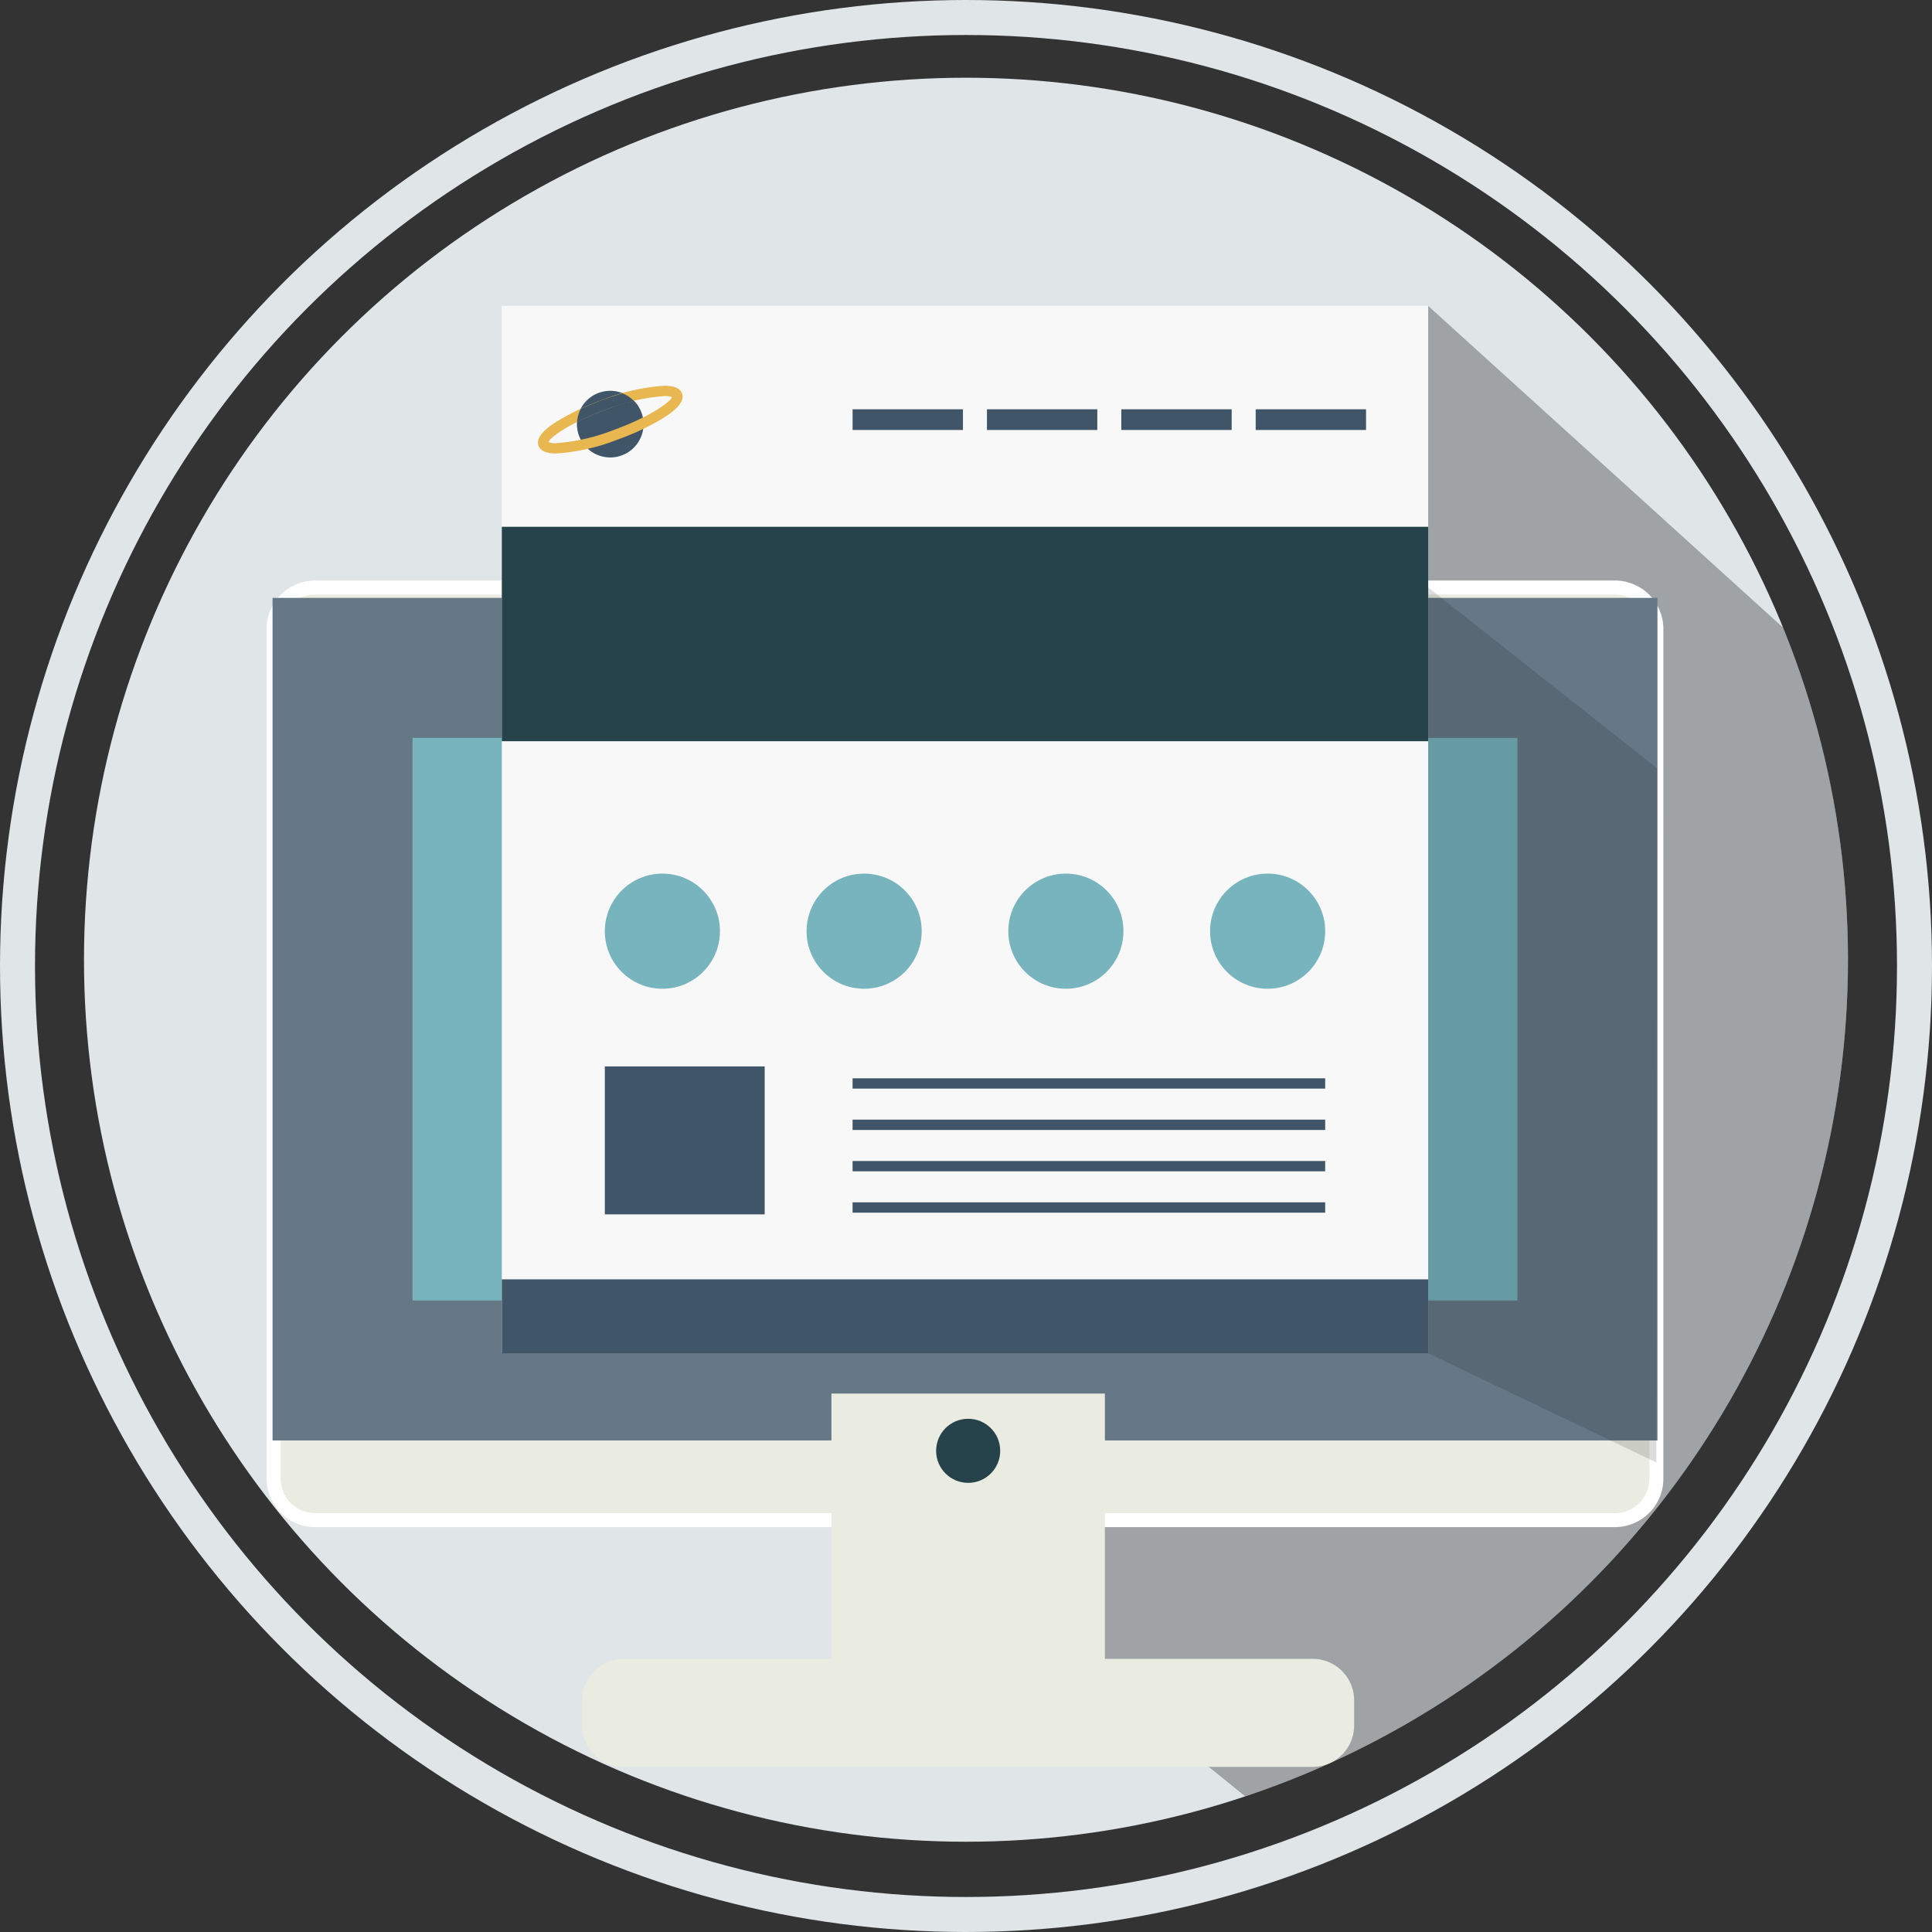 <svg xmlns="http://www.w3.org/2000/svg" xmlns:xlink="http://www.w3.org/1999/xlink" viewBox="0 0 138 138"><rect x="0" y="0" width="138" height="138" fill="#333333" stroke="none"/><defs><style>.a{clip-path:url(#a);}.b{fill:#e0e5e8;}.c{opacity:0.29;}.d,.f{fill:#eaebe1;}.d{stroke:#fff;}.d,.e{stroke-miterlimit:10;}.e,.l{fill:#77b4be;}.e{stroke:#667886;stroke-width:10px;}.g,.n{fill:none;}.h{fill:#26424b;}.i{fill:#f8f8f8;}.j{fill:#405668;}.k{fill:#e8b750;}.m{opacity:0.14;}.n{stroke:#e0e5e8;stroke-width:2.5px;}.o{stroke:none;}</style><clipPath id="a"><circle cx="63" cy="63" r="63"/></clipPath></defs><g transform="translate(16976 9627.552)"><g transform="translate(-16971.711 -9622.005)"><g transform="translate(1.71 0.005)"><g class="a"><circle class="b" cx="63" cy="63" r="63"/></g><g class="a"><path class="c" d="M223.545,213.876,118.48,128.8,146.4,94.313l39.355-28.08L276.5,148.479Z" transform="translate(-89.744 -49.935)"/></g><g class="a"><path class="d" d="M152.572,214.585H59.712a2.962,2.962,0,0,1-2.953-2.953V150.924a2.962,2.962,0,0,1,2.953-2.953h92.86a2.962,2.962,0,0,1,2.953,2.953v60.707A2.962,2.962,0,0,1,152.572,214.585Z" transform="translate(-43.212 -111.557)"/><rect class="e" width="88.922" height="50.184" transform="translate(18.469 42.154)"/><rect class="f" width="19.532" height="21.752" transform="translate(53.39 93.987)"/><path class="f" d="M198.5,466.639H149.267a2.962,2.962,0,0,1-2.953-2.953v-1.812a2.962,2.962,0,0,1,2.953-2.953H198.5a2.962,2.962,0,0,1,2.953,2.953v1.812A2.962,2.962,0,0,1,198.5,466.639Z" transform="translate(-110.728 -345.985)"/><g transform="translate(-0.421)"><circle class="g" cx="63" cy="63" r="63"/></g><circle class="h" cx="2.289" cy="2.289" r="2.289" transform="translate(60.867 95.789)"/><rect class="i" width="66.17" height="74.755" transform="translate(29.845 16.298)"/><rect class="j" width="66.17" height="5.282" transform="translate(29.845 85.83)"/><rect class="h" width="66.17" height="15.317" transform="translate(29.845 32.076)"/><g transform="translate(32.426 22.003)"><g transform="translate(0 0)"><path class="j" d="M149.55,93.26a2.38,2.38,0,1,1-2.38-2.382A2.381,2.381,0,0,1,149.55,93.26Z" transform="translate(-142.006 -90.518)"/><path class="k" d="M134.78,94.252c-.264,0-1.067,0-1.267-.55-.178-.487.237-1.047,1.268-1.71a17.491,17.491,0,0,1,3.337-1.584,14.493,14.493,0,0,1,4.378-.992c.264,0,1.067,0,1.267.55.178.487-.237,1.047-1.268,1.71a17.491,17.491,0,0,1-3.337,1.584A14.5,14.5,0,0,1,134.78,94.252Zm-.555-.813a1.428,1.428,0,0,0,.555.075,13.993,13.993,0,0,0,4.125-.948c2.572-.938,3.991-1.965,4.146-2.338a1.428,1.428,0,0,0-.555-.075,13.989,13.989,0,0,0-4.125.948C135.8,92.039,134.379,93.067,134.225,93.44Z" transform="translate(-133.473 -89.416)"/></g><g transform="translate(0)"><path class="g" d="M138.571,94.263a5.313,5.313,0,0,0-2.042,1.438,1.428,1.428,0,0,0,.555.075,8.488,8.488,0,0,0,1.754-.241,20.808,20.808,0,0,0,4.435-1.586,5.391,5.391,0,0,0,2.082-1.458,1.428,1.428,0,0,0-.555-.075,9.529,9.529,0,0,0-2.166.34,20.45,20.45,0,0,0-1.959.608A19.643,19.643,0,0,0,138.571,94.263Z" transform="translate(-135.777 -91.677)"/><path class="g" d="M136.534,98.3a8.488,8.488,0,0,1-1.754.241,1.429,1.429,0,0,1-.555-.075,5.309,5.309,0,0,1,2.042-1.438,2.363,2.363,0,0,1,.267-.945,14.211,14.211,0,0,0-1.753.936c-1.031.663-1.446,1.223-1.268,1.71.2.55,1,.55,1.267.55a9.963,9.963,0,0,0,2.25-.337A2.37,2.37,0,0,1,136.534,98.3Z" transform="translate(-133.474 -94.441)"/><path class="g" d="M162.25,89.965c-.2-.55-1-.55-1.267-.55a11.636,11.636,0,0,0-2.989.537,2.379,2.379,0,0,1,.823.542,9.545,9.545,0,0,1,2.166-.34,1.428,1.428,0,0,1,.555.075,5.392,5.392,0,0,1-2.082,1.458,2.287,2.287,0,0,1,.022.81,13.562,13.562,0,0,0,1.5-.821C162.013,91.012,162.428,90.452,162.25,89.965Z" transform="translate(-151.961 -89.415)"/><path class="j" d="M148.068,91.6c-.451.131-.917.283-1.389.456-.556.2-1.088.422-1.584.648a2.362,2.362,0,0,0-.267.945,19.7,19.7,0,0,1,2.1-.9,20.492,20.492,0,0,1,1.959-.608A2.378,2.378,0,0,0,148.068,91.6Z" transform="translate(-142.034 -91.06)"/></g></g><g transform="translate(37.203 56.849)"><circle class="l" cx="4.112" cy="4.112" r="4.112"/><circle class="l" cx="4.112" cy="4.112" r="4.112" transform="translate(14.41)"/><circle class="l" cx="4.112" cy="4.112" r="4.112" transform="translate(28.82)"/><circle class="l" cx="4.112" cy="4.112" r="4.112" transform="translate(43.231)"/></g><g transform="translate(54.9 23.683)"><rect class="j" width="7.883" height="1.477"/></g><g transform="translate(64.497 23.683)"><rect class="j" width="7.883" height="1.477"/></g><g transform="translate(74.095 23.683)"><rect class="j" width="7.883" height="1.477"/></g><g transform="translate(83.693 23.683)"><rect class="j" width="7.883" height="1.477"/></g><rect class="j" width="11.419" height="10.569" transform="translate(37.203 70.621)"/><g transform="translate(54.899 71.47)"><rect class="j" width="33.758" height="0.738"/></g><g transform="translate(54.899 74.423)"><rect class="j" width="33.758" height="0.738"/></g><g transform="translate(54.899 77.376)"><rect class="j" width="33.758" height="0.738"/></g><g transform="translate(54.899 80.329)"><rect class="j" width="33.758" height="0.738"/></g></g><g class="a"><path class="m" d="M391.868,147.971l16.345,12.908-.047,49.588-16.3-7.8Z" transform="translate(-295.853 -111.557)"/></g></g></g><g class="n" transform="translate(-16976 -9627.552)"><circle class="o" cx="69" cy="69" r="69"/><circle class="g" cx="69" cy="69" r="67.75"/></g></g></svg>